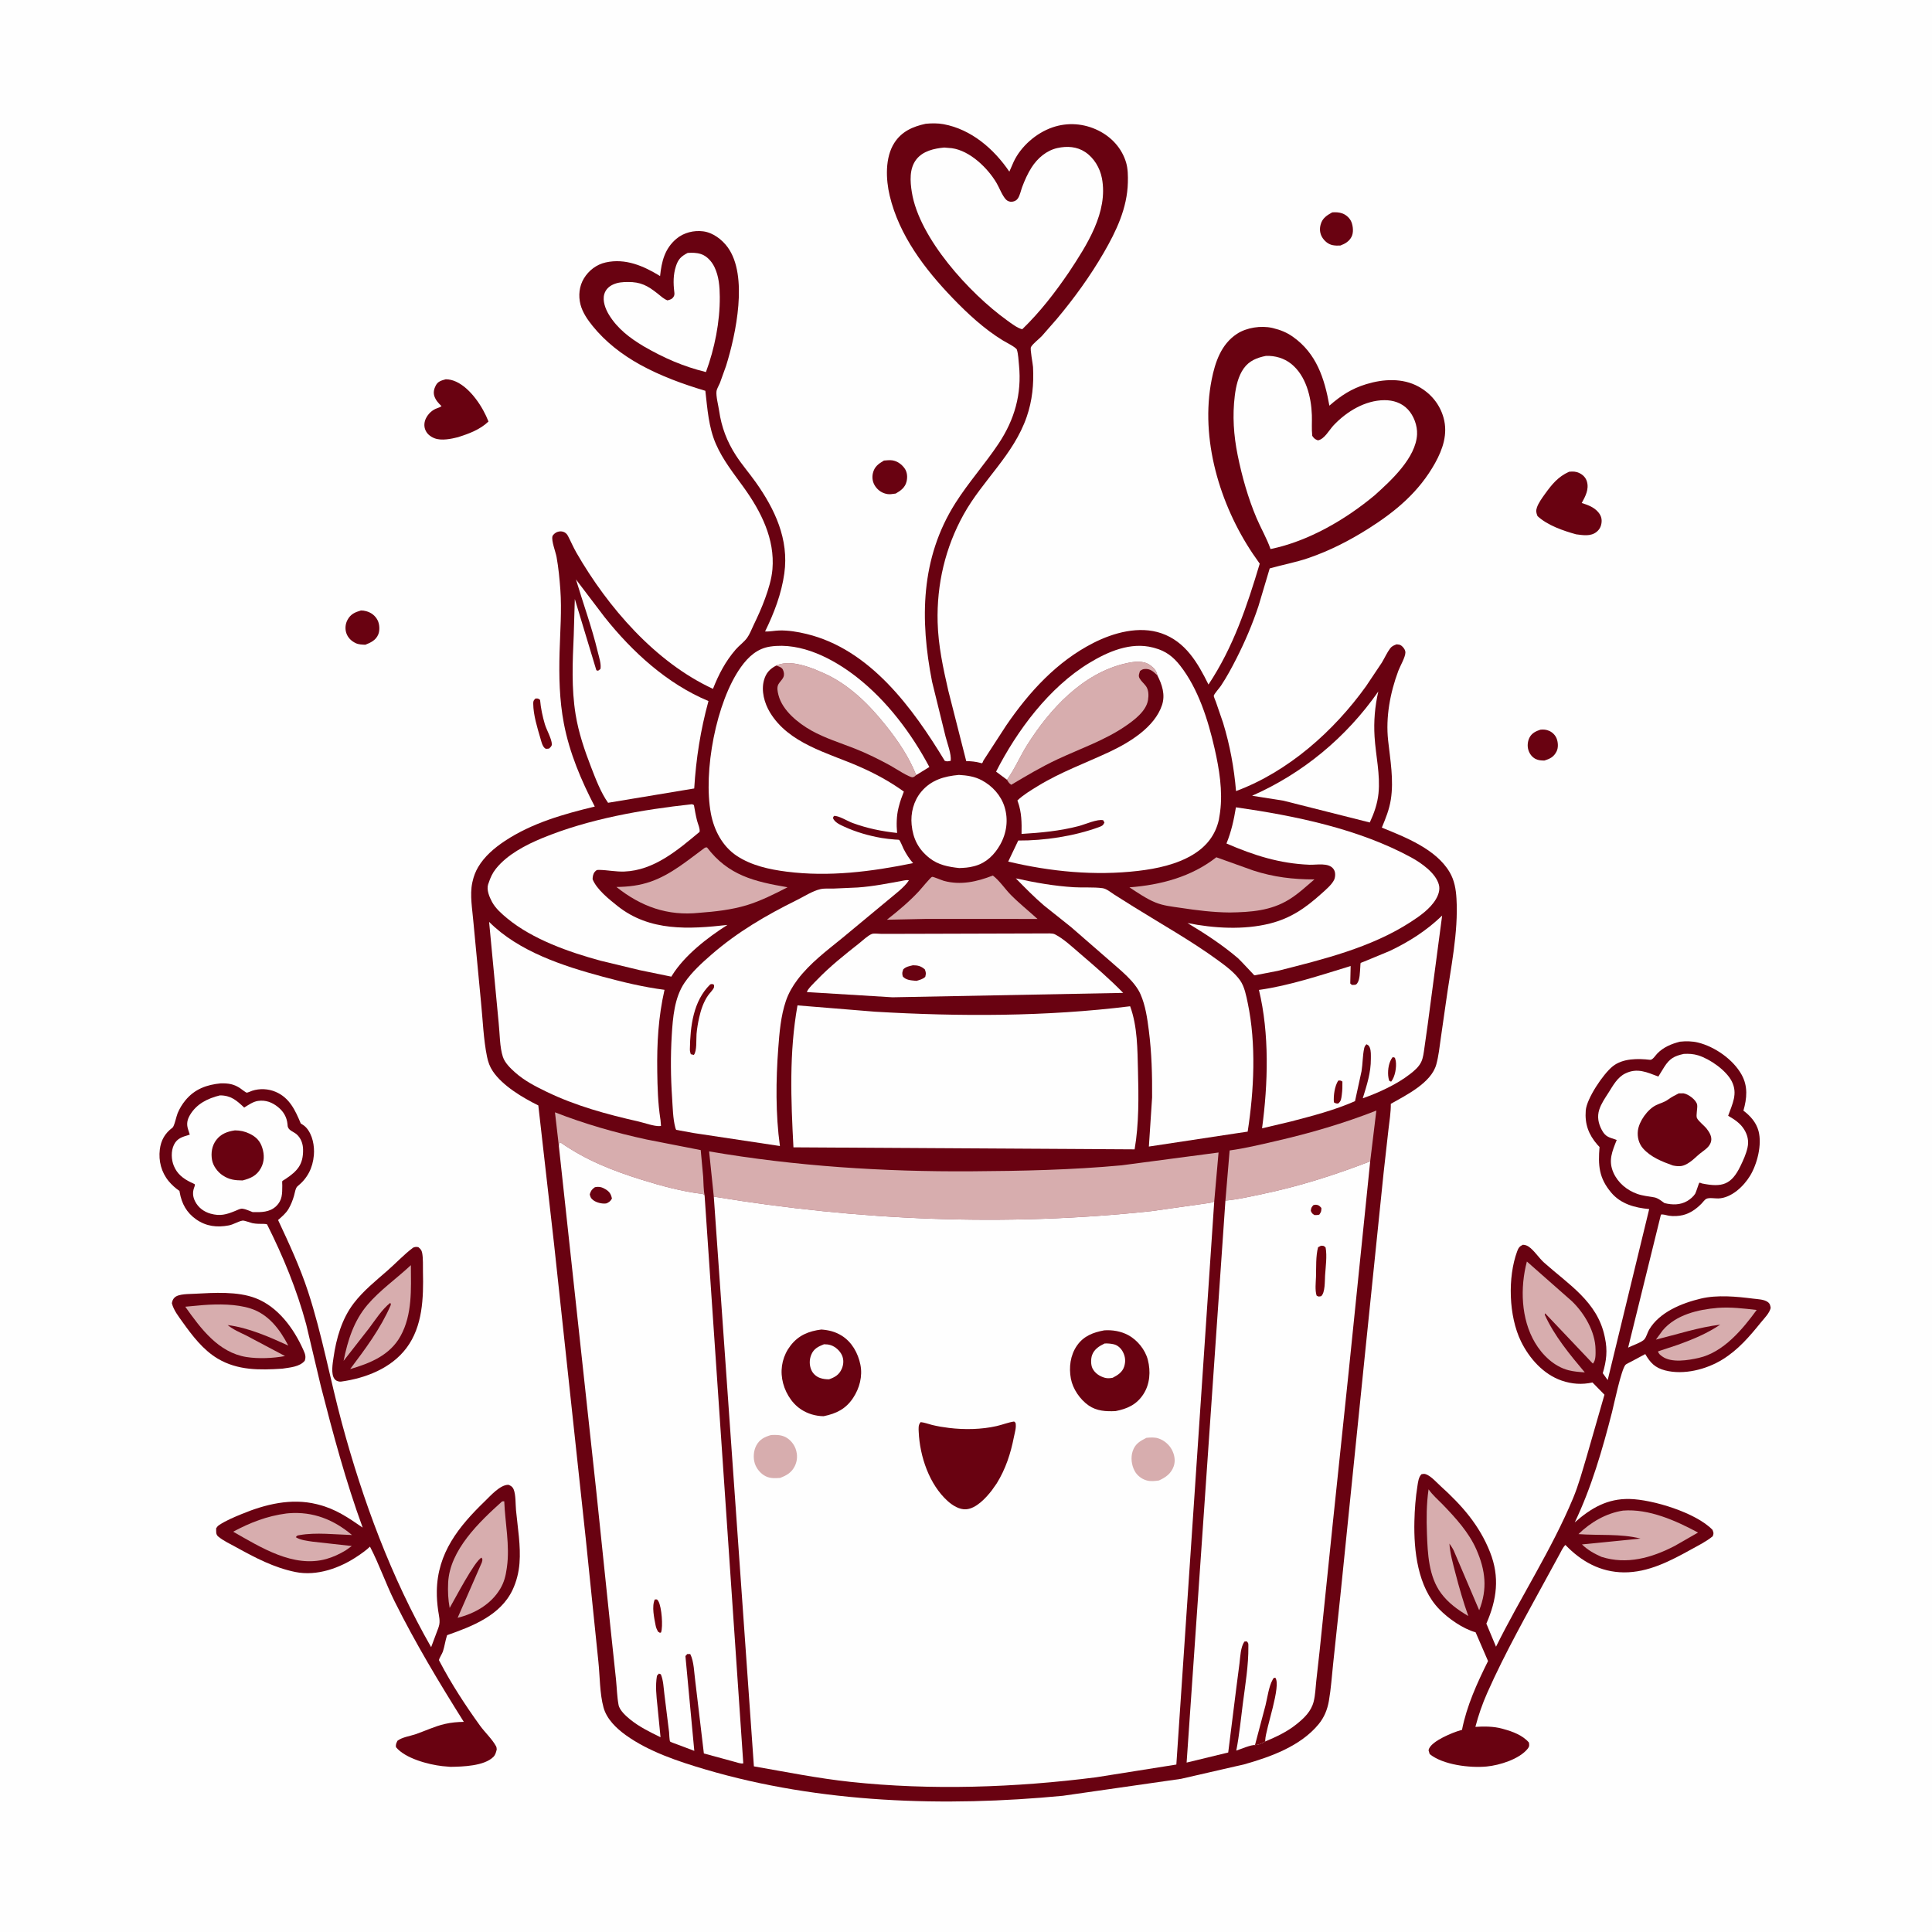 <svg version="1.1" xmlns="http://www.w3.org/2000/svg" style="display: block;" viewBox="0 0 2048 2048" width="1024" height="1024">
<path transform="translate(0,0)" fill="rgb(254,254,254)" d="M -0 -0 L 2048 0 L 2048 2048 L -0 2048 L -0 -0 z"/>
<path transform="translate(0,0)" fill="rgb(113,1,13)" d="M 567.544 740.5 C 570.32 740.337 570.296 740.244 572.5 741.911 C 573.251 750.668 575.085 759.28 577.564 767.7 C 579.263 773.471 584.988 783.518 584.949 788.891 C 584.932 791.198 583.561 791.898 582.064 793.5 C 580.349 793.623 578.8 794.285 577.424 793.017 C 574.77 790.569 573.817 785.931 572.813 782.513 C 569.522 771.307 565.337 757.754 565.257 746.085 C 565.236 742.979 565.55 742.662 567.544 740.5 z"/>
<path transform="translate(0,0)" fill="rgb(105,2,17)" d="M 1632.9 773.5 C 1636.24 773.161 1638.98 773.372 1642.11 774.71 C 1645.7 776.244 1648.76 779.344 1650.15 783 C 1651.66 786.974 1652.01 792.619 1650.06 796.5 C 1647.12 802.385 1643.13 804.364 1637.07 806.203 C 1633.81 806.17 1630.71 806.013 1627.74 804.5 C 1624.03 802.613 1621.34 798.987 1620.15 795.062 C 1618.81 790.689 1619.34 785.515 1621.54 781.49 C 1623.96 777.04 1628.3 774.988 1632.9 773.5 z"/>
<path transform="translate(0,0)" fill="rgb(105,2,17)" d="M 1412.22 225.113 C 1416.13 224.89 1419.42 224.933 1423.13 226.31 C 1427.14 227.796 1430.94 231.318 1432.55 235.312 C 1434.34 239.769 1434.98 246.558 1432.72 250.94 C 1430.16 255.921 1425.88 258.382 1420.84 260.283 C 1418.15 260.444 1415.14 260.397 1412.5 259.843 C 1407.94 258.888 1403.9 255.451 1401.55 251.523 C 1399.05 247.353 1398.66 242.641 1399.94 238 C 1401.79 231.229 1406.48 228.29 1412.22 225.113 z"/>
<path transform="translate(0,0)" fill="rgb(105,2,17)" d="M 382.62 647.126 C 384.551 647.112 386.291 647.389 388.151 647.885 C 393.495 649.313 397.755 652.548 400.306 657.55 C 402.4 661.658 402.754 668.215 400.988 672.5 C 398.459 678.634 393.101 681.161 387.294 683.46 C 383.912 683.305 380.376 683.279 377.249 681.84 C 372.509 679.659 368.705 676.008 367.083 670.999 C 365.59 666.387 366.086 661.304 368.407 657.035 C 371.705 650.968 376.242 649 382.62 647.126 z"/>
<path transform="translate(0,0)" fill="rgb(105,2,17)" d="M 937.03 488.197 C 939.889 487.972 943.092 487.584 945.94 487.998 C 951.121 488.752 955.909 492.244 958.89 496.439 C 961.768 500.489 962.137 505.779 960.979 510.5 C 959.436 516.785 954.847 520.143 949.51 523.181 L 948.238 523.349 C 945.803 523.703 943.437 524.116 940.968 523.769 C 935.504 523.001 930.928 520.027 927.838 515.5 C 925.036 511.396 924.167 506.495 925.293 501.62 C 926.895 494.685 931.21 491.629 937.03 488.197 z"/>
<path transform="translate(0,0)" fill="rgb(105,2,17)" d="M 472.511 402.049 C 476.475 402.119 479.835 402.937 483.457 404.592 C 498.832 411.619 511.904 431.435 517.807 446.829 C 508.911 455.389 497.124 459.742 485.576 463.419 C 478.228 465.291 467.891 467.394 460.649 464.59 C 456.055 462.811 452.292 459.77 450.616 455.016 C 449.314 451.32 449.747 447.122 451.438 443.633 C 453.927 438.501 458.179 434.527 463.569 432.662 C 465.307 432.06 466.536 431.647 468.024 430.5 C 464.82 427.401 461.991 424.413 460.5 420.112 C 459.143 416.197 460.062 412.195 461.942 408.623 C 464.317 404.111 467.937 403.375 472.511 402.049 z"/>
<path transform="translate(0,0)" fill="rgb(105,2,17)" d="M 1663.27 500.081 C 1667.3 499.696 1670.45 499.671 1674.16 501.461 C 1677.99 503.308 1680.92 506.215 1682.16 510.344 C 1684.65 518.642 1680.58 526.125 1676.69 533.228 C 1682.84 535.121 1689.01 537.337 1693.5 542.156 C 1696.51 545.389 1698.11 548.816 1697.77 553.285 C 1697.44 557.502 1695.86 561.027 1692.56 563.723 C 1686.24 568.881 1678.19 567.333 1670.74 566.402 C 1657.1 562.624 1640.33 556.896 1629.81 547.057 C 1628.46 543.489 1627.9 541.698 1629.22 537.902 C 1630.98 532.869 1634.64 527.916 1637.74 523.604 C 1645.08 513.427 1651.6 505.337 1663.27 500.081 z"/>
<path transform="translate(0,0)" fill="rgb(105,2,17)" d="M 206.555 1371.42 C 226.894 1370.37 251.728 1368.7 271 1376.13 C 294.753 1385.3 311.406 1408.24 321.464 1430.78 C 323.321 1434.95 324.691 1438.08 323.008 1442.5 C 317.587 1448.99 307.196 1449.59 299.234 1450.85 C 275.371 1452.42 252.029 1452.84 230.739 1440.17 C 215.312 1430.99 203.833 1415.88 193.546 1401.48 C 189.174 1395.36 184.064 1388.87 182.192 1381.5 C 182.617 1379.07 183.205 1377.3 185.01 1375.5 C 189.281 1371.25 200.851 1371.86 206.555 1371.42 z"/>
<path transform="translate(0,0)" fill="rgb(215,173,174)" d="M 215.57 1383.42 C 231.295 1382.26 250.4 1382.22 265.5 1387.02 C 284.618 1393.09 296.754 1409.26 305.572 1426.35 C 285.46 1417.18 263.42 1407.39 241.322 1404.63 C 247.085 1409.35 254.082 1412.32 260.751 1415.54 L 302.16 1437.48 C 289.551 1439.83 273.852 1440.52 261.205 1438.5 C 231.49 1433.74 212.725 1408.22 196.393 1385.17 L 215.57 1383.42 z"/>
<path transform="translate(0,0)" fill="rgb(105,2,17)" d="M 438.02 1322.5 C 440.426 1321.62 440.952 1321.65 443.5 1322.04 C 445.556 1323.78 446.919 1325.15 447.455 1327.88 C 448.693 1334.2 448.214 1341.78 448.36 1348.23 C 448.983 1375.81 448.142 1405.93 430.87 1428.93 C 414.607 1450.58 387.303 1461.08 361.254 1464.59 L 360.065 1464.55 C 357.869 1464.34 355.895 1463.5 354.57 1461.71 C 350.634 1456.41 352.643 1445.49 353.51 1439.35 C 356.406 1418.87 362.311 1398.04 375.075 1381.4 C 385.117 1368.31 398.175 1357.85 410.528 1347.05 C 419.724 1339.02 428.232 1329.79 438.02 1322.5 z"/>
<path transform="translate(0,0)" fill="rgb(215,173,174)" d="M 435.546 1341.13 C 435.693 1366.42 437.238 1393.46 424.553 1416.32 C 413.296 1436.62 392.433 1445.11 371.173 1451.3 C 387.189 1429.97 403.499 1408.27 414.111 1383.66 L 414.352 1382.01 L 413.5 1381.2 C 404.803 1388.21 397.774 1399.28 391.048 1408.23 L 364.22 1442.57 C 368.547 1420.95 375.08 1400.11 389.614 1383.07 C 402.875 1367.52 420.618 1355.17 435.546 1341.13 z"/>
<path transform="translate(0,0)" fill="rgb(105,2,17)" d="M 234.084 1148.39 C 242.088 1148.27 248.072 1149.1 254.799 1153.74 C 255.782 1154.42 260.658 1158.24 261.529 1158.27 C 262.581 1158.31 266.106 1156.64 267.319 1156.25 C 275.345 1153.66 284.315 1154.07 292.097 1157.36 C 306.919 1163.62 313.022 1176.98 318.824 1190.93 C 320.924 1192.19 322.973 1193.51 324.624 1195.35 C 331.33 1202.82 333.552 1214.72 332.715 1224.5 C 331.548 1238.14 325.948 1248.98 315.35 1257.53 C 313.195 1259.26 312.461 1264.93 311.608 1267.8 C 310.169 1272.65 308.282 1277.44 305.666 1281.79 C 302.941 1286.32 298.688 1289.8 294.774 1293.28 C 306.439 1318.26 317.967 1342.96 326.57 1369.23 C 341.453 1414.68 349.95 1462.44 362.442 1508.64 C 384.678 1590.86 414.635 1671.94 457.021 1746.07 L 464.653 1725.68 L 465.191 1724 C 466.957 1718.64 465.228 1712.65 464.46 1707.17 C 463.499 1700.32 462.945 1693.58 463.046 1686.65 C 463.635 1646.3 486.1 1618.29 513.971 1591.35 C 520.016 1585.51 530.223 1573.8 539 1573.95 C 541.556 1574.99 543.309 1576.01 544.419 1578.63 C 546.883 1584.46 546.386 1594.5 547.004 1601 C 548.768 1619.52 552.173 1638.64 550.678 1657.25 C 549.911 1666.8 547.525 1676.4 543.458 1685.09 C 530.586 1712.59 500.542 1723.95 473.942 1733.36 C 472.026 1738.98 471.378 1744.99 469.502 1750.65 C 468.638 1753.26 465.659 1757.44 465.32 1759.84 C 465.316 1759.86 466.315 1761.77 466.322 1761.79 C 478.423 1784.87 493.549 1808.1 508.804 1829.21 C 513.961 1836.35 521.64 1843.4 525.785 1851 C 526.405 1852.14 526.451 1853.24 526.552 1854.5 C 525.864 1857.3 525.175 1860.18 523.084 1862.3 C 513.361 1872.14 490.364 1872.73 477.535 1872.92 L 469 1872.18 C 454.031 1870.52 429.445 1863.96 419.748 1852.06 C 419.361 1848.98 420.066 1848.07 421.311 1845.3 C 426.313 1841.42 434.634 1840.38 440.687 1838.29 C 451.006 1834.71 461.056 1829.86 471.739 1827.43 C 478.446 1825.9 484.809 1825.37 491.646 1825.24 C 465.397 1783.49 440.443 1741.93 418.408 1697.76 C 408.898 1678.7 402.031 1658.32 392.189 1639.5 C 388.317 1643.25 383.828 1646.35 379.379 1649.37 C 360.549 1662.18 336.041 1671.06 313.05 1666.37 C 290.284 1661.73 270.444 1651.22 250.256 1640.09 C 244.07 1636.68 236.633 1633.25 231.249 1628.72 C 228.557 1626.46 229.235 1623.17 229.15 1620 C 230.121 1618.48 230.933 1617.52 232.461 1616.51 C 239.655 1611.77 248.402 1608.15 256.351 1604.88 C 281.355 1594.56 308.647 1587.84 335.668 1594.47 L 337.5 1594.94 C 355.774 1599.55 369.155 1608.78 384.445 1619.31 C 366.555 1570.4 353.061 1519.94 340.141 1469.54 L 324.579 1403.86 C 314.533 1366.72 300.255 1332.16 283.067 1297.82 C 281.958 1297.55 280.947 1297.38 279.802 1297.37 C 275.778 1297.34 271.717 1297.43 267.754 1296.63 C 265.554 1296.19 258.862 1293.57 257.073 1293.89 C 252.326 1294.75 247.606 1298.03 242.511 1298.99 C 230.016 1301.36 218.552 1300.02 207.941 1292.59 C 197.78 1285.46 192.62 1275.97 190.48 1263.87 L 190.237 1262.44 C 186.057 1259.57 182.069 1256.02 178.824 1252.1 C 171.051 1242.71 167.929 1230.58 169.403 1218.6 C 170.622 1208.71 174.88 1201.27 182.838 1195.38 C 184.816 1193.92 186.963 1183.14 188.342 1179.91 C 190.467 1174.94 193.109 1170.54 196.541 1166.38 C 206.415 1154.4 219.126 1149.83 234.084 1148.39 z"/>
<path transform="translate(0,0)" fill="rgb(215,173,174)" d="M 303.418 1604.37 L 306.178 1604.1 C 331.889 1602.12 353.688 1610.82 373.153 1627.19 C 355.604 1626.69 334.894 1624.17 317.649 1627.27 C 315.44 1627.66 314.837 1627.55 313.595 1629.5 C 318.398 1632.61 325.895 1633.4 331.539 1634.24 L 372.919 1638.85 L 366.42 1643.48 C 359.933 1647.37 353.079 1650.6 345.776 1652.63 C 310.922 1662.28 276.294 1640.19 247.179 1623.66 C 265.251 1613.97 283.043 1607.05 303.418 1604.37 z"/>
<path transform="translate(0,0)" fill="rgb(215,173,174)" d="M 532.316 1591.5 L 534.523 1591.41 C 535.413 1614.2 540.592 1638.48 537.373 1661.15 L 537.097 1663 C 536.067 1670.62 534.258 1677.49 530.279 1684.17 C 520.434 1700.69 503.292 1710.38 485.116 1714.95 L 510.75 1656.28 C 511.343 1653.64 511.895 1653.64 510.5 1651.15 C 503.35 1654.14 481.987 1695.45 476.658 1704.49 C 475.015 1695.59 474.614 1686.8 475.053 1677.76 C 476.741 1643.01 508.121 1613.29 532.316 1591.5 z"/>
<path transform="translate(0,0)" fill="rgb(254,254,254)" d="M 233.151 1161.15 C 244.867 1161.17 250.772 1166.48 258.858 1174.06 C 263.296 1171.34 268.271 1167.76 273.5 1167.02 C 281.561 1165.86 288.484 1168.47 294.722 1173.53 C 300.55 1178.26 304.057 1184.23 304.764 1191.7 L 304.891 1193.21 C 305.373 1198.46 311.063 1199.34 314.648 1202.61 C 319.115 1206.68 321.151 1212.48 321.265 1218.38 C 321.574 1234.39 315.393 1241.26 302.62 1249.8 C 302.254 1250.05 299.407 1251.72 299.254 1252.03 C 298.983 1252.58 299.235 1256.02 299.228 1256.72 C 299.141 1265.3 299.434 1272.17 292.736 1278.59 C 285.861 1285.18 276.706 1285.1 267.839 1284.88 C 264.639 1283.71 260.458 1281.67 257.129 1281.27 C 254.709 1280.98 251.661 1282.69 249.42 1283.61 C 240.046 1287.46 233.407 1289.38 223.23 1286.54 C 216.096 1284.55 210.153 1280.1 206.786 1273.44 C 204.367 1268.66 203.958 1264.01 205.763 1258.94 L 206.19 1257.81 C 206.414 1257.16 206.879 1255.93 206.36 1255.29 C 206.121 1254.99 202.842 1253.6 202.23 1253.3 C 194.146 1249.34 187.864 1244.54 184.287 1235.91 C 181.502 1229.18 181.178 1220.24 184.343 1213.61 C 187.88 1206.19 193.989 1205.02 201.17 1202.76 L 199.243 1196.72 C 197.622 1191.36 198.462 1186.98 201.275 1182.15 C 208.252 1170.16 220.21 1164.29 233.151 1161.15 z"/>
<path transform="translate(0,0)" fill="rgb(105,2,17)" d="M 249.051 1198.24 C 254.658 1198.29 259.505 1199.3 264.553 1201.75 C 271.443 1205.09 275.729 1209.38 278.049 1216.8 C 280.325 1224.08 280.301 1231.46 276.546 1238.27 C 272.055 1246.42 265.664 1249.07 257.175 1251.32 C 249.009 1251.24 243.048 1250.59 236 1245.9 C 230.657 1242.35 225.914 1235.99 224.771 1229.63 C 223.439 1222.21 224.627 1214.47 229.274 1208.39 C 234.273 1201.84 241.173 1199.38 249.051 1198.24 z"/>
<path transform="translate(0,0)" fill="rgb(105,2,17)" d="M 1780.87 1104.22 C 1787.18 1103.56 1793.84 1103.63 1800 1105.15 C 1817.89 1109.57 1837.26 1123.1 1846.22 1139.29 C 1853.03 1151.58 1851.83 1164.3 1848.1 1177.35 C 1855.47 1182.85 1861.7 1189.87 1864.12 1198.98 C 1867.96 1213.46 1862.7 1233.88 1855.19 1246.31 C 1848.35 1257.61 1835.33 1269.92 1821.5 1270.4 C 1817.98 1270.52 1811.56 1269.23 1808.55 1270.92 C 1806.96 1271.82 1805.03 1274.52 1803.71 1275.87 C 1798.25 1281.43 1791.88 1286.04 1784.19 1288 C 1779.65 1289.16 1773.88 1289.43 1769.24 1288.73 C 1766.61 1288.34 1763.19 1286.94 1760.66 1287.51 L 1725.89 1428.53 C 1730 1426.39 1740.63 1422.86 1743.19 1419.64 C 1745.33 1416.97 1746.36 1412.54 1748.14 1409.5 C 1759.07 1390.86 1782.91 1381.35 1802.92 1376.57 C 1820.42 1372.38 1840.93 1374.38 1858.66 1376.63 C 1863.36 1377.23 1870 1377.34 1873.91 1380.21 C 1876.26 1381.94 1876.59 1383.81 1877 1386.5 C 1875.61 1392.15 1870.36 1397.26 1866.7 1401.76 C 1854.46 1416.87 1842.75 1430.65 1826.05 1441.03 C 1808.96 1451.66 1784.86 1457.84 1765 1452.66 C 1754.36 1449.89 1749.32 1444.54 1744.04 1435.37 L 1728.64 1443.62 C 1727.4 1444.34 1723.93 1445.77 1723.04 1446.8 C 1718.49 1452.03 1710.84 1488.99 1708.77 1497.07 C 1698.67 1536.47 1686.94 1577.04 1669.31 1613.8 C 1686.53 1598.62 1703.9 1588.47 1727.36 1588.98 C 1752.06 1589.52 1797.98 1603.62 1815.33 1621.71 C 1816.55 1625.12 1816.81 1625.15 1815.56 1628.5 C 1808.77 1634.09 1800.49 1638.16 1792.8 1642.42 C 1770.75 1654.62 1747.17 1667.05 1721.2 1666.78 C 1696.46 1666.53 1676.17 1655.15 1659.4 1637.71 C 1656.64 1640.34 1654.85 1644.6 1652.98 1647.96 L 1640.95 1670 C 1618.73 1710.89 1595.44 1751.88 1576.57 1794.45 C 1571.36 1806.19 1567.21 1818.14 1563.97 1830.56 C 1573.09 1829.94 1583.41 1829.99 1592.25 1832.42 L 1594 1832.92 C 1603.53 1835.53 1614.13 1839.47 1620.73 1847.17 C 1621.1 1849.97 1621.39 1851.18 1619.58 1853.5 C 1610.73 1864.84 1589.42 1871.29 1575.93 1872.57 C 1558.18 1874.26 1529.6 1870.88 1515.5 1859.37 L 1514.36 1855.5 C 1514.51 1854.61 1514.51 1854.36 1514.94 1853.44 C 1518.82 1845.13 1539.74 1836.51 1548.23 1834.17 L 1549.77 1833.76 C 1554.87 1807.95 1565.75 1784.21 1577.39 1760.78 L 1564.2 1730.3 C 1550.72 1726.55 1535.32 1715.8 1525.59 1705.74 C 1502.79 1682.13 1498.57 1643.8 1499.32 1612.47 C 1499.61 1599.98 1500.56 1587.48 1502.55 1575.13 C 1503.22 1570.98 1503.72 1565.72 1506.88 1562.7 C 1508.82 1562.44 1509.68 1562.08 1511.59 1562.78 C 1516.95 1564.72 1522.95 1571.56 1527.19 1575.41 C 1549.72 1595.81 1568.15 1616.63 1579.5 1645.33 C 1589.94 1671.72 1586.76 1695.65 1575.6 1721.1 L 1585.84 1745.58 C 1612.01 1692.72 1644.8 1642.72 1667.52 1588.2 C 1673.39 1574.1 1677.45 1559.01 1681.83 1544.39 L 1700.79 1478.44 L 1688.11 1465.49 C 1676.88 1467.94 1666.34 1467.22 1655.44 1463.49 C 1636.08 1456.85 1621.06 1439.88 1612.29 1421.88 C 1599.26 1395.18 1598.03 1353.99 1608.32 1326.28 C 1609.61 1322.8 1610.84 1321.09 1614.29 1319.5 C 1616.44 1319.57 1618.42 1320.15 1620.23 1321.34 C 1625.99 1325.11 1631.32 1333.53 1636.73 1338.37 C 1662.69 1361.55 1693.03 1379.77 1700.88 1416.15 L 1701.27 1418 C 1704.2 1431.55 1702.93 1442.49 1699 1455.63 L 1704.22 1462.93 L 1748.22 1281.66 C 1733.1 1280.32 1718.15 1276.32 1707.96 1264.22 C 1694.79 1248.57 1694.01 1235.31 1695.57 1215.88 L 1693.34 1213.5 C 1683.93 1202.67 1679.83 1191.52 1680.96 1177.14 C 1681.96 1164.51 1699.39 1138.49 1709.52 1130.36 C 1720.17 1121.81 1736.21 1121.96 1749.14 1123.44 C 1751.82 1123.74 1754.69 1118.98 1756.63 1116.94 C 1763.17 1110.07 1771.85 1106.5 1780.87 1104.22 z"/>
<path transform="translate(0,0)" fill="rgb(215,173,174)" d="M 1820.69 1386.42 C 1834.23 1385.34 1848.67 1387.05 1862.15 1388.62 C 1847.14 1409.22 1826.94 1433.49 1800.82 1439.42 C 1789.74 1441.94 1771.82 1445.05 1762 1437.86 C 1760.01 1436.4 1757.99 1434.96 1757.63 1432.5 L 1778.75 1425.5 C 1794.75 1419.7 1809.31 1413.67 1823.5 1404.2 C 1800.95 1406.91 1777.44 1414.55 1755.34 1420.06 L 1762.51 1410.26 C 1776.6 1393.61 1799.94 1388.18 1820.69 1386.42 z"/>
<path transform="translate(0,0)" fill="rgb(215,173,174)" d="M 1720.5 1601.29 C 1747.74 1599.09 1776.64 1611.99 1799.99 1624.58 L 1775.12 1638.82 C 1750.8 1651.43 1724.38 1658.85 1697.56 1650.32 C 1689.68 1646.75 1683.28 1643.24 1676.94 1637.16 L 1738.99 1630.96 C 1718.13 1625.59 1694.64 1627.85 1673.21 1626.22 C 1686.14 1613.63 1702.57 1604.04 1720.5 1601.29 z"/>
<path transform="translate(0,0)" fill="rgb(215,173,174)" d="M 1514.35 1578.72 C 1518.47 1584.73 1524.43 1589.78 1529.5 1595.03 C 1543.05 1609.08 1557.09 1624.43 1565 1642.49 C 1574.68 1664.57 1576.97 1684.32 1568 1706.93 L 1540.89 1643.38 C 1539.65 1640.87 1537.99 1638.59 1536.45 1636.27 C 1537.09 1646.59 1540.13 1657.22 1542.71 1667.22 C 1546.68 1682.58 1551.1 1698.11 1556.46 1713.05 C 1545.6 1706.72 1535.11 1699.12 1527.59 1688.91 C 1514.44 1671.08 1513.39 1646.98 1512.62 1625.74 C 1512.05 1610.12 1512.06 1594.21 1514.35 1578.72 z"/>
<path transform="translate(0,0)" fill="rgb(215,173,174)" d="M 1618.56 1337.26 L 1666.22 1379.28 C 1679.48 1392.01 1691.13 1411.66 1691.34 1430.59 C 1691.39 1435.13 1691.76 1442.16 1688.5 1445.48 L 1637.9 1392.15 L 1637.5 1393.66 C 1647.52 1415.94 1664.31 1436.21 1679.95 1454.78 C 1674.16 1454.37 1668.45 1453.99 1662.8 1452.54 C 1647.54 1448.64 1634.93 1436.47 1627.05 1423.1 C 1612.27 1398.01 1611.27 1364.91 1618.56 1337.26 z"/>
<path transform="translate(0,0)" fill="rgb(254,254,254)" d="M 1784.9 1117.19 C 1790.17 1116.89 1795.17 1117.17 1800.25 1118.75 C 1812.53 1122.59 1829.77 1134.49 1835.74 1146.26 C 1842.38 1159.32 1836.33 1170.26 1831.91 1182.76 C 1838.58 1186.67 1844.68 1190.53 1848.87 1197.27 C 1852.58 1203.24 1853.98 1209.67 1852.43 1216.58 C 1850.9 1223.43 1848.01 1229.7 1844.98 1236 C 1835.29 1256.15 1825.24 1258.78 1804.32 1254.55 C 1803.28 1254.34 1802.13 1253.38 1801.22 1253.92 C 1800.93 1254.09 1797.84 1264.02 1796.93 1265.47 C 1795.05 1268.43 1791.64 1271.3 1788.65 1273.07 C 1781.13 1277.53 1772.57 1277.35 1764.38 1275.32 C 1761.1 1273 1757.48 1269.93 1753.45 1269.22 C 1747.52 1268.18 1741.33 1267.62 1735.62 1265.61 C 1724.66 1261.73 1715.13 1253.9 1710.32 1243.11 C 1704.61 1230.27 1708.99 1220.59 1713.79 1208.39 C 1705.91 1205.57 1702.03 1205.54 1697.88 1197.63 C 1694.26 1190.73 1692.88 1183.71 1695.3 1176.21 C 1697.35 1169.88 1701.36 1164.1 1704.92 1158.53 C 1709.83 1150.86 1714.29 1142.14 1722.81 1137.95 C 1735.61 1131.65 1745.88 1136.68 1757.91 1141.19 L 1764.18 1131.02 C 1769.92 1122.07 1774.7 1119.41 1784.9 1117.19 z"/>
<path transform="translate(0,0)" fill="rgb(105,2,17)" d="M 1779.56 1159.01 L 1784.5 1158.97 C 1789.58 1159.66 1798.22 1165.98 1799.07 1171.17 C 1799.63 1174.56 1797.6 1182.67 1798.85 1185.24 C 1800.47 1188.56 1806.59 1193.19 1809.18 1196.52 C 1811.96 1200.1 1814.84 1204.73 1813.89 1209.5 C 1812.61 1215.98 1806.64 1219.08 1802 1222.87 C 1798.37 1225.84 1795.06 1229.33 1791.19 1231.97 C 1784.61 1236.47 1780.84 1236.96 1773.35 1235.47 C 1761.93 1231.38 1749.93 1226.68 1741.69 1217.38 C 1737.18 1212.29 1735.41 1205.21 1736.24 1198.5 C 1737.47 1188.58 1746.51 1175.88 1755.57 1171.5 C 1759.95 1169.38 1764.16 1168.54 1768.21 1165.58 C 1771.83 1162.94 1775.57 1161.02 1779.56 1159.01 z"/>
<path transform="translate(0,0)" fill="rgb(105,2,17)" d="M 981.288 131.211 C 987.376 130.591 994.145 130.529 1000.16 131.638 C 1029.57 137.055 1053.6 157.845 1069.95 181.95 L 1074.51 171.543 C 1082.17 155.124 1098.38 141.047 1115.49 135.096 C 1131.76 129.434 1149.1 130.781 1164.42 138.411 C 1178.48 145.412 1189.31 157.276 1193.78 172.526 C 1195.69 179.057 1195.74 186.705 1195.58 193.452 C 1194.95 220.524 1183.35 244.883 1170.02 267.912 C 1155.7 292.641 1138.61 316.227 1120.24 338.132 L 1104.29 356.359 C 1101.25 359.52 1094.93 364.27 1092.88 367.881 C 1091.68 369.998 1094.86 385.451 1095.05 389.037 C 1096.03 407.09 1094.27 424.77 1088.34 441.914 C 1074.36 482.324 1041.71 508.968 1021.5 545.346 C 1001.98 580.479 992.889 619.445 993.928 659.526 C 994.57 684.283 999.75 708.141 1005.25 732.186 L 1024.25 806.822 C 1029.51 806.875 1034.07 807.34 1039.18 808.662 C 1039.68 808.791 1040.17 809.141 1040.68 809.056 C 1041.81 808.868 1041.9 807.109 1042.52 806.136 L 1066.6 769.053 C 1090.88 733.573 1120.27 701.232 1159.08 681.503 C 1180.49 670.616 1207.6 663.154 1231.15 671.309 C 1256.83 680.207 1269.68 702.741 1281.05 725.639 C 1307.41 685.923 1321.81 642.71 1335.37 597.519 L 1327.84 586.708 C 1292.93 534.592 1272.04 465.062 1284.4 402.514 C 1288.1 383.807 1294.49 364.863 1311.27 353.871 C 1321.44 347.213 1336.77 344.905 1348.66 347.617 L 1350 347.954 C 1357.6 349.807 1364.08 352.464 1370.46 356.952 C 1395.56 374.608 1404.06 401.292 1409.2 430.024 C 1421.32 419.415 1432.67 411.979 1448.25 407.233 C 1466.3 401.732 1486.76 400.483 1503.74 409.849 C 1516.74 417.013 1526.31 428.552 1530.27 442.993 C 1534.94 459.994 1529.43 476.171 1521.21 490.936 C 1504.19 521.463 1479.53 542.071 1450.37 560.495 C 1430.38 573.131 1409.74 583.687 1387.36 591.417 C 1373.63 596.157 1359.81 598.595 1345.95 602.544 L 1334.03 642.48 C 1327.63 661.724 1319.83 680.013 1310.65 698.088 C 1305.66 707.908 1300.3 717.826 1294.2 727.005 C 1292.97 728.864 1286.91 735.77 1286.68 737.458 C 1286.52 738.601 1288.41 742.609 1288.89 744 L 1296.5 766.158 C 1303.72 789.716 1308.21 814.065 1310.24 838.586 C 1365.59 817.99 1413.87 775.077 1448.02 727.5 L 1464.87 702.312 C 1467.8 697.418 1470.27 691.775 1473.69 687.233 C 1475.44 684.914 1477.85 683.969 1480.5 683.005 C 1482.85 683.317 1483.8 683.112 1485.74 684.616 C 1487.74 686.171 1489.78 688.998 1489.78 691.665 C 1489.78 696.671 1484.12 706.148 1482.27 711.136 C 1473.6 734.429 1468.75 760.173 1471.48 785.025 C 1473.75 805.63 1477.6 826.96 1474.32 847.661 C 1472.67 858.119 1468.86 867.581 1464.79 877.298 C 1489.85 887.511 1522.13 900.035 1536.6 924.424 C 1541.73 933.081 1543.33 942.532 1543.92 952.447 C 1546.07 988.551 1537.68 1026.61 1532.78 1062.34 L 1527.28 1100.67 C 1525.98 1109.88 1525.01 1119.33 1522.55 1128.33 C 1517.22 1147.87 1490.75 1160.79 1474.31 1170.13 C 1474.44 1179.04 1472.85 1188.48 1471.82 1197.36 L 1466.73 1242.79 L 1447.13 1433.5 L 1420.9 1690.99 L 1413.2 1763.52 C 1411.79 1776.62 1410.95 1790.07 1408.68 1803.03 C 1407.06 1812.32 1403.69 1820.6 1397.66 1827.88 C 1378.5 1851.04 1346.97 1862.35 1319 1870.26 L 1252 1885.63 L 1126.73 1903.6 C 1001.48 1915.6 869.333 1911.53 747.987 1875.76 C 719.275 1867.29 687.689 1856.86 663.207 1839.2 C 653.191 1831.97 643.107 1822.22 639.753 1810 C 635.657 1795.07 635.935 1776.49 634.255 1760.91 L 620.89 1630.71 L 587.322 1318.72 L 570.638 1171.79 C 554.256 1163.77 532.707 1150.93 522.422 1135.58 C 519.199 1130.78 517.446 1125.9 516.282 1120.24 C 512.466 1101.68 511.827 1081.38 509.895 1062.46 L 501.827 977.379 C 500.759 964.237 497.865 948.788 500.614 935.799 L 500.911 934.5 C 502.103 929.069 503.997 924.023 506.812 919.222 C 513.517 907.789 524.202 898.733 535.112 891.5 C 563.851 872.446 597.321 862.979 630.482 854.992 C 615.969 827.011 603.709 798.131 597.744 767.023 C 592.95 742.02 592.475 716.8 593.168 691.423 C 593.774 669.211 595.597 647.016 593.973 624.816 C 593.133 613.345 592.025 601.827 589.987 590.5 C 589.004 585.036 584.408 573.497 585.586 568.625 C 586.032 566.781 588.761 564.675 590.517 563.998 C 594.972 562.282 599.696 563.615 601.973 567.939 C 605.126 573.927 607.701 580.103 611.096 586 C 644.246 643.582 694.575 701.913 755.778 730.199 C 761.822 714.884 768.959 701.138 779.816 688.567 C 783.548 684.246 788.541 680.812 791.911 676.233 C 794.686 672.463 796.661 667.163 798.698 662.934 C 803.201 653.586 807.455 644.261 810.997 634.5 C 814.54 624.734 817.932 613.911 818.817 603.5 C 821.553 571.312 806.695 542.179 788.488 516.838 C 777.713 501.839 766.363 487.796 758.903 470.702 C 751.109 452.842 749.913 433.409 747.702 414.276 C 723.859 407.148 699.984 398.471 678.189 386.381 C 659.212 375.854 641.814 362.4 628.128 345.465 C 622.763 338.827 617.465 331.096 615.318 322.741 C 612.951 313.534 613.985 303.358 618.941 295.173 C 624.069 286.702 632.304 280.358 642.053 278.192 C 663.028 273.532 682.273 281.911 699.712 292.632 C 701.322 277.282 704.568 263.602 717 253.12 C 724.761 246.576 735.511 243.935 745.5 245.243 C 755.789 246.591 765.365 253.887 771.356 262.086 C 793.447 292.313 780.009 354.711 769.675 387.812 L 763.132 406 C 762.223 408.286 759.87 412.187 759.544 414.492 C 758.794 419.802 761.5 429.87 762.306 435.457 C 764.807 452.798 770.583 468.032 780.125 482.775 C 786.487 492.604 794.255 501.52 801.033 511.065 C 821.385 539.722 836.451 571.68 831.416 607.771 C 828.383 629.516 820.604 649.74 811.006 669.401 C 815.905 669.67 821.052 668.469 826 668.336 C 835.666 668.075 845.63 669.75 855 672.02 C 922.336 688.337 967.457 750.444 1001.49 806.5 C 1004.02 807.458 1005.18 806.964 1007.8 806.5 C 1008.58 799.234 1004.28 788.386 1002.4 781.043 L 988.031 722.625 C 975.139 656.981 975.671 591.815 1012.77 533.279 C 1026.71 511.276 1044.11 491.928 1058.52 470.298 C 1075.49 444.826 1083.23 417.586 1080.17 387 C 1079.67 381.962 1079.43 375.483 1077.96 370.711 C 1077.19 368.218 1065.91 362.606 1063 360.825 C 1043.22 348.729 1025.73 332.476 1009.72 315.843 C 980.274 285.236 953.115 249.491 943.11 207.432 C 938.995 190.133 938.03 167.082 948.015 151.5 C 955.842 139.287 967.622 134.15 981.288 131.211 z"/>
<path transform="translate(0,0)" fill="rgb(215,173,174)" d="M 1052.43 928.106 C 1059.33 933.19 1065.35 942.364 1071.47 948.563 C 1080.37 957.585 1090.41 965.584 1099.79 974.117 L 981.949 974.073 L 940.175 974.951 C 952.113 965.593 963.803 955.793 974.154 944.682 C 975.952 942.753 986.588 929.773 987.989 929.484 C 989.349 929.203 998.34 933.155 1000.54 933.749 C 1018.43 938.578 1035.69 934.663 1052.43 928.106 z"/>
<path transform="translate(0,0)" fill="rgb(215,173,174)" d="M 747.327 898.5 L 749.423 898.243 C 772.012 928.021 799.719 934.505 834.845 940.53 C 821.772 947.362 805.813 955.259 791.696 959.52 C 775.419 964.432 758.135 966.37 741.247 967.61 C 707.544 971.18 679.512 960.96 653.421 940.234 C 665.984 940.073 677.935 938.711 689.852 934.534 C 711.55 926.929 729.052 911.914 747.327 898.5 z"/>
<path transform="translate(0,0)" fill="rgb(215,173,174)" d="M 1289.36 908.745 L 1328.55 922.777 C 1350.24 929.806 1370.67 932.213 1393.33 932.204 C 1384.56 939.69 1376.25 947.521 1366.37 953.595 C 1347 965.513 1325.8 966.939 1303.69 967.27 C 1285.89 967.154 1268.75 964.965 1251.19 962.319 C 1242.07 960.944 1233.4 960.173 1224.78 956.649 C 1215.11 952.694 1205.98 946.302 1197.25 940.623 C 1230.5 938.087 1262.92 929.504 1289.36 908.745 z"/>
<path transform="translate(0,0)" fill="rgb(215,173,174)" d="M 592.431 1215.01 L 588.292 1179.1 C 619.923 1191.46 652.108 1200.67 685.296 1207.89 L 742.787 1219.14 L 745.42 1247.61 C 745.836 1253.92 745.659 1260.89 746.892 1267.07 L 745.077 1265.71 C 723.365 1263.11 701.377 1257.2 680.54 1250.7 C 648.996 1240.85 621.33 1229.96 594 1210.98 C 592.198 1212.46 592.675 1212.8 592.431 1215.01 z"/>
<path transform="translate(0,0)" fill="rgb(215,173,174)" d="M 822.86 705.505 C 835.519 699.845 851.282 704.821 863.621 709.5 L 872.903 713.478 C 899.592 725.301 920.625 746.037 938.603 768.517 C 951.779 784.992 963.37 801.969 971.213 821.631 C 969.976 822.746 969.24 823.507 967.565 823.9 C 964.486 824.621 947.841 813.754 944.145 811.725 C 931.937 805.025 919.287 798.722 906.332 793.607 C 890.912 787.519 874.422 782.472 859.937 774.327 C 845.998 766.49 829.385 753.099 825.243 736.926 C 824.286 733.189 823.19 728.635 825.272 725.112 C 826.72 722.663 829.473 720.206 830.5 717.63 C 831.531 715.045 831.03 712.488 829.965 710 C 828.814 707.311 825.383 706.475 822.86 705.505 z"/>
<path transform="translate(0,0)" fill="rgb(254,254,254)" d="M 1461.06 733.024 C 1457.42 749.012 1456.09 764.619 1457.1 781 C 1458.32 800.894 1463.29 820.955 1461.27 840.963 C 1460.16 851.962 1456.65 861.907 1452.03 871.87 L 1360.45 848.751 L 1327.29 843.512 C 1381.25 819.719 1427.26 781.474 1461.06 733.024 z"/>
<path transform="translate(0,0)" fill="rgb(254,254,254)" d="M 1016.48 821.44 C 1025 821.926 1033.08 823.041 1040.72 827.119 C 1051.98 833.124 1061.15 843.219 1064.91 855.5 C 1069.04 868.988 1067.09 883.14 1060.23 895.357 C 1054.31 905.906 1045.66 914.509 1033.79 917.863 L 1032.05 918.328 C 1026.92 919.731 1022.07 919.965 1016.8 920.174 C 1005.37 918.928 994.619 916.912 985.366 909.631 C 973.571 900.35 967.851 889.186 966.371 874.265 C 965.148 861.932 968.489 848.964 976.482 839.375 C 986.976 826.787 1000.93 822.826 1016.48 821.44 z"/>
<path transform="translate(0,0)" fill="rgb(215,173,174)" d="M 1067.43 826.556 C 1075.57 815.496 1081.24 801.814 1088.64 790.045 C 1112.58 751.92 1147.7 713.467 1193.53 703.18 C 1201.9 701.3 1211.71 699.787 1219.19 705.096 C 1223.18 707.931 1226 711.094 1226.84 715.871 C 1222.67 712.067 1219.63 708.796 1213.62 709.163 C 1211.19 709.312 1210.55 709.892 1208.5 711.238 C 1207.64 713.982 1206.45 716.212 1207.97 719 C 1209.58 721.949 1212.7 724.525 1214.72 727.277 C 1217.67 731.3 1217.74 737.208 1216.96 742 C 1215.04 753.938 1202.2 763.416 1192.89 769.797 C 1171.27 784.612 1144.87 793.744 1121.13 804.822 C 1104.02 812.81 1088.2 822.255 1072 831.892 C 1069.63 830.375 1068.84 828.913 1067.43 826.556 z"/>
<path transform="translate(0,0)" fill="rgb(215,173,174)" d="M 1299 1272.69 L 1303.47 1219.52 C 1319.68 1217.34 1336.14 1213.31 1352.08 1209.66 C 1388.46 1201.33 1424.22 1190.89 1458.99 1177.26 L 1452.47 1231.06 C 1415.5 1245.35 1377.88 1257.36 1339.06 1265.52 C 1325.85 1268.3 1312.46 1271.45 1299 1272.69 z"/>
<path transform="translate(0,0)" fill="rgb(254,254,254)" d="M 728.968 268.103 C 733.8 267.804 738.327 267.81 742.994 269.3 C 749.324 271.322 754.498 277.176 757.313 283.008 C 762.098 292.919 762.919 303.847 763 314.671 C 763.2 341.27 757.531 369.458 748.332 394.399 C 724.178 388.442 704.029 379.618 682.445 367.165 C 667.746 358.433 654.513 348.419 645.478 333.591 C 641.805 327.564 638.451 318.836 640.593 311.705 C 642.038 306.895 645.493 303.567 649.999 301.552 C 655.097 299.273 659.973 298.981 665.469 298.929 C 679.23 298.801 686.541 302.837 697.162 311.253 C 700.515 313.909 703.473 316.825 707.5 318.401 C 710.388 317.683 712.383 317.192 714.078 314.5 C 715.199 312.72 714.976 311.112 714.743 309.156 C 713.671 300.162 713.63 291.304 716.39 282.575 C 718.821 274.888 721.808 271.827 728.968 268.103 z"/>
<path transform="translate(0,0)" fill="rgb(254,254,254)" d="M 1103.6 989.485 L 1106.77 989.497 C 1109.85 989.547 1115.48 989.02 1118.19 990.386 C 1127.45 995.045 1136.98 1004.1 1144.89 1010.86 C 1160.63 1024.33 1176.16 1037.65 1190.63 1052.51 L 946.025 1057.17 L 855.342 1051.64 C 855.751 1048.7 863.687 1041.17 866.15 1038.61 C 879.719 1024.5 895.42 1012.02 910.789 999.902 C 914.549 996.938 919.939 991.7 924.247 990.01 C 926.314 989.2 932.112 989.963 934.613 989.95 L 970.419 989.87 L 1103.6 989.485 z"/>
<path transform="translate(0,0)" fill="rgb(105,2,17)" d="M 967.746 1023.23 C 972.966 1023.21 976.431 1024.12 980.38 1027.62 C 981.674 1031.24 981.704 1031.76 980.815 1035.5 C 978.169 1038.03 974.92 1038.71 971.516 1039.76 L 970.048 1039.63 C 965.39 1039.17 960.122 1038.88 956.941 1035 C 956.122 1031.4 956.361 1030.87 957.5 1027.53 C 960.443 1024.65 963.872 1024.16 967.746 1023.23 z"/>
<path transform="translate(0,0)" fill="rgb(254,254,254)" d="M 610.541 614.224 L 640.822 654.081 C 670.029 690.86 707.217 724.936 751.003 743.147 C 742.523 774.265 737.908 803.705 735.9 835.81 L 644.588 850.99 C 636.863 840.161 631.367 825.529 626.583 813.201 C 619.627 795.273 613.29 776.531 610.194 757.5 C 605.643 729.525 606.934 701.772 608.182 673.625 L 609.328 634.965 L 632.159 710.5 L 634 711.022 L 636.5 709.18 C 637.543 703.953 634.88 696.187 633.625 690.93 C 627.426 664.954 618.171 639.797 610.541 614.224 z"/>
<path transform="translate(0,0)" fill="rgb(254,254,254)" d="M 1310.14 855.778 C 1372.63 864.721 1440.01 878.487 1495.93 908.905 C 1506.7 914.763 1522.09 925.551 1525.31 937.97 C 1526.69 943.256 1524.74 948.81 1522.01 953.357 C 1515.97 963.445 1505.05 971.081 1495.35 977.368 C 1453.25 1004.65 1402.53 1016.98 1354.41 1029.17 L 1333.98 1033.1 C 1333.37 1033.21 1330.11 1034 1329.58 1033.84 C 1329.44 1033.79 1314.61 1017.69 1312.28 1015.7 C 1295.59 1001.5 1277.57 989.741 1258.81 978.48 C 1286.74 984.078 1318.54 985.964 1346.36 978.908 C 1368.46 973.304 1384.04 962.371 1400.75 947.333 C 1405.06 943.455 1411.35 938.208 1414.05 933.006 C 1415.46 930.286 1415.81 925.686 1414.5 922.858 C 1414.23 922.27 1413.93 921.685 1413.55 921.163 C 1408.33 914.069 1395.64 916.963 1388.07 916.663 C 1356.27 915.404 1329.13 906.674 1300.1 894.143 C 1305.25 881.534 1307.94 869.166 1310.14 855.778 z"/>
<path transform="translate(0,0)" fill="rgb(254,254,254)" d="M 733.611 852.5 L 735.58 853.371 C 736.563 858.918 737.524 864.541 738.925 870 C 739.757 873.241 742.254 878.636 741.574 881.815 C 718.609 901.014 693.306 922.691 661.841 923.865 C 652.872 924.199 644.321 922.334 635.442 922.124 C 632.917 922.064 632.309 922.109 630.5 924.18 C 628.684 926.26 628.24 929.372 628.18 932 C 632.422 942.789 645.707 953.317 654.6 960.404 C 688.714 987.591 730.454 985.02 771.102 980.471 C 750.06 993.85 725.678 1012.57 712.318 1034.17 L 711.644 1035.29 L 678.327 1028.44 L 636.531 1018.37 C 603.014 1009.22 564.831 995.847 537.811 973.626 C 531.859 968.732 525.263 962.928 521.573 956.07 C 518.81 950.935 515.502 943.163 517.47 937.373 L 517.974 936 C 519.868 930.293 521.922 925.618 525.723 920.852 C 537.661 905.887 557.363 895.611 574.752 888.444 C 624.248 868.042 680.614 858.237 733.611 852.5 z"/>
<path transform="translate(0,0)" fill="rgb(254,254,254)" d="M 1341.95 377.256 C 1351.58 376.906 1361.16 379.639 1368.72 385.686 C 1384.38 398.208 1389.98 420.781 1390.63 440 C 1390.88 447.386 1390.24 454.615 1391.03 462 C 1392.96 464.801 1393.83 465.555 1397 466.783 C 1403.92 465.694 1409 455.779 1413.68 450.83 C 1427.49 436.219 1446.97 424.344 1467.5 424.202 C 1476.79 424.137 1485.85 427.031 1492.34 433.923 C 1498.7 440.673 1502.6 451.234 1502.14 460.475 C 1500.92 485.333 1474.57 509.428 1457.32 524.915 C 1426.27 550.86 1386.8 573.826 1346.81 582.022 C 1342.97 570.857 1336.68 560.187 1332.04 549.266 C 1322.98 527.918 1316.55 505.091 1311.95 482.372 C 1307.74 461.537 1306.31 440.616 1308.93 419.5 C 1310.15 409.649 1312.54 398.736 1318.42 390.5 C 1324.25 382.343 1332.53 379.15 1341.95 377.256 z"/>
<path transform="translate(0,0)" fill="rgb(254,254,254)" d="M 518.472 977.227 C 549.904 1008.75 596.932 1024.01 638.94 1035.34 C 660.697 1041.2 682.021 1046.34 704.416 1049.25 C 697.813 1078.31 696.291 1105.98 696.713 1135.68 C 696.951 1152.38 697.421 1169.28 699.949 1185.81 L 700.154 1187.08 L 700.698 1193.5 L 699.678 1193.68 C 693.606 1194.17 683.064 1190.25 676.84 1188.84 C 643.457 1181.31 610.199 1172.26 579.303 1157.28 C 567.244 1151.43 555.97 1145.68 545.897 1136.7 C 540.997 1132.33 535.186 1126.71 533.088 1120.36 C 529.648 1109.94 529.826 1095.58 528.623 1084.47 L 518.472 977.227 z"/>
<path transform="translate(0,0)" fill="rgb(254,254,254)" d="M 1000.95 156.401 L 1009.01 157.093 C 1028.16 159.715 1047.15 178.167 1056.5 194.172 C 1059.54 199.379 1062.27 207.134 1066.35 211.5 C 1067.96 213.223 1070.63 214.178 1073 213.824 C 1075.53 213.448 1077.64 212.429 1079.05 210.278 C 1081.24 206.933 1082.13 202.067 1083.53 198.302 C 1086.16 191.265 1089.39 183.971 1093.44 177.629 C 1099.73 167.761 1109.33 159.461 1120.95 156.912 C 1131.09 154.687 1141.52 155.282 1150.39 161.196 C 1159.74 167.433 1166 178.04 1168.08 188.946 C 1174.95 224.906 1151.86 260.182 1133.06 288.65 C 1118.14 310.484 1102.66 330.56 1083.6 349.039 C 1078.14 347.697 1071.67 342.573 1067.09 339.275 C 1027.95 311.048 974.389 252.654 966.582 203.75 C 964.756 192.312 963.77 178.729 971.33 169.025 C 978.354 160.008 990.198 157.408 1000.95 156.401 z"/>
<path transform="translate(0,0)" fill="rgb(254,254,254)" d="M 1528.73 970.551 L 1513.51 1085.46 L 1509.98 1110.5 C 1509.25 1115.4 1508.7 1121.37 1506.48 1125.85 C 1503.87 1131.11 1499.33 1134.95 1494.78 1138.5 C 1480.67 1149.53 1461.48 1158.28 1444.6 1164.23 C 1448.87 1150.25 1453.25 1137.23 1453.17 1122.42 C 1453.16 1118.68 1453.47 1114.02 1452.03 1110.5 C 1451.14 1108.31 1450.47 1107.93 1448.5 1106.96 C 1447.09 1108.46 1446.51 1109.27 1446.06 1111.34 C 1444.39 1119.06 1444.58 1127.69 1443.26 1135.62 L 1436.37 1167.27 C 1414.57 1176.85 1391.75 1182.74 1368.76 1188.75 L 1337.83 1196.07 C 1344.2 1149 1345.75 1095.67 1334.52 1049.36 C 1367.18 1044.81 1400.2 1033.62 1431.74 1024.03 L 1431.32 1042.5 L 1433 1044.05 C 1435.19 1043.93 1437.06 1044.46 1438.5 1042.64 C 1441.69 1038.63 1441.47 1030.44 1441.94 1025.52 C 1442 1024.85 1442.07 1021.24 1442.38 1020.74 C 1442.47 1020.6 1445.6 1019.47 1445.85 1019.36 L 1473.06 1008.09 C 1493.82 998.244 1512.17 986.505 1528.73 970.551 z"/>
<path transform="translate(0,0)" fill="rgb(113,1,13)" d="M 1476.38 1120.5 L 1478.69 1121.29 L 1479.58 1124.7 C 1480.57 1131.37 1478.87 1141.18 1474.78 1146.5 C 1473.43 1146.31 1474.2 1146.53 1472.58 1145.5 C 1472.04 1143.74 1471.67 1142.02 1471.53 1140.18 C 1471.04 1133.67 1472.18 1125.58 1476.38 1120.5 z"/>
<path transform="translate(0,0)" fill="rgb(113,1,13)" d="M 1418.57 1145.5 C 1420.91 1145.24 1420.97 1145.28 1423 1146.5 C 1423.09 1151.29 1423 1155.89 1422.34 1160.63 C 1421.76 1164.7 1421.77 1167.23 1418.5 1169.76 C 1416.44 1169.85 1415.7 1169.61 1413.97 1168.5 C 1413.41 1161.56 1414.77 1151.33 1418.57 1145.5 z"/>
<path transform="translate(0,0)" fill="rgb(215,173,174)" d="M 756.658 1268.5 L 751.687 1220.52 C 843.073 1236.23 936.909 1242.23 1029.53 1241.63 C 1082.88 1241.28 1135.82 1240.22 1188.98 1235.28 L 1291.72 1221.7 L 1287.13 1273.78 C 1283.56 1275.39 1277.46 1275.64 1273.5 1276.37 L 1220.69 1283.83 C 1065.6 1300.54 910.34 1293.8 756.658 1268.5 z"/>
<path transform="translate(0,0)" fill="rgb(254,254,254)" d="M 1076.8 931.103 C 1097.39 935.661 1117.34 939.2 1138.42 940.499 C 1148.39 941.114 1158.88 940.191 1168.73 941.5 C 1172.93 942.058 1177.64 946.025 1181.14 948.29 L 1202.09 961.476 C 1232.06 980.14 1263.14 997.489 1291.65 1018.37 C 1299.85 1024.37 1308.75 1030.96 1314.64 1039.37 C 1319.28 1046.02 1321.03 1055.49 1322.67 1063.29 C 1331.75 1106.57 1329.36 1156.13 1322.58 1199.58 L 1312.77 1201.02 L 1217.86 1215.4 L 1221.28 1163.33 C 1221.47 1139.58 1220.83 1115.94 1217.81 1092.34 C 1216.15 1079.42 1214.29 1066.04 1209.02 1054 C 1202.98 1040.19 1187.61 1028.42 1176.5 1018.52 L 1135.3 982.681 L 1106.71 959.9 C 1096.22 950.957 1086.46 940.931 1076.8 931.103 z"/>
<path transform="translate(0,0)" fill="rgb(254,254,254)" d="M 958.662 933.273 C 960.641 932.897 961.448 932.815 963.5 933.162 C 958.744 940.702 947.864 948.535 940.947 954.458 L 893.144 994.113 C 876.344 1007.8 858.587 1021 845.407 1038.45 C 840.17 1045.39 835.881 1052.82 833.073 1061.07 C 827.646 1077.01 826.257 1094.47 824.992 1111.18 C 822.441 1144.83 822.102 1181.34 826.746 1214.83 L 735.221 1201.05 L 716.785 1197.69 C 716.346 1196.78 716.183 1196.53 715.886 1195.42 C 713.271 1185.69 713.143 1173.79 712.462 1163.77 C 710.957 1141.65 710.747 1119.59 712.089 1097.45 C 713.217 1078.85 714.885 1057.44 725.694 1041.65 C 733.43 1030.35 743.9 1020.83 754.191 1011.89 C 781.852 987.865 812.026 970.257 844.74 954.078 C 852.376 950.301 861.459 944.384 869.676 942.526 C 874.133 941.519 879.174 942.05 883.721 941.909 L 909.164 940.775 C 925.748 939.647 942.322 936.261 958.662 933.273 z"/>
<path transform="translate(0,0)" fill="rgb(113,1,13)" d="M 752.888 1043.5 C 755.093 1042.93 754.948 1042.88 756.926 1044 C 756.866 1044.99 757.107 1046.05 756.746 1046.97 C 755.825 1049.33 752.162 1052.9 750.606 1055.14 C 745.752 1062.15 743.013 1070.36 741.16 1078.62 C 739.898 1084.24 738.854 1090.26 738.365 1096 C 737.883 1101.64 738.945 1114.08 735.5 1118.26 L 732.266 1117.5 C 731.625 1115.62 731.272 1114.21 731.306 1112.2 C 731.715 1088.04 734.769 1061.13 752.888 1043.5 z"/>
<path transform="translate(0,0)" fill="rgb(254,254,254)" d="M 1067.43 826.556 L 1055.88 817.958 C 1078.14 774.264 1112.16 728.591 1154.62 702.797 C 1174.47 690.736 1198.5 680.291 1222.18 686.42 L 1224 686.919 C 1235.72 690.055 1243.62 696.122 1250.99 705.547 C 1270.31 730.258 1280.62 763.248 1287.5 793.373 C 1292.41 814.888 1296.34 838.616 1293.36 860.678 L 1293.1 862.5 L 1292.04 869 C 1288.39 885.25 1278.92 897.176 1264.84 905.787 C 1247.61 916.328 1226.3 920.855 1206.5 923.171 C 1160.54 928.548 1113.67 923.991 1068.75 913.294 L 1079.38 890.997 C 1106.99 891.17 1138.42 886.428 1164.5 876.929 C 1167.98 875.662 1169.16 875.272 1170.76 872 L 1169.5 869.527 C 1163.72 867.857 1149.95 873.991 1143.5 875.673 C 1123.49 880.891 1103.43 882.758 1082.88 883.995 C 1083.09 872.064 1083.06 861.308 1078.99 849.909 L 1078.49 848.541 C 1084.59 842.65 1092.77 837.769 1099.99 833.331 C 1124.1 818.516 1150.5 809.008 1176 797.061 C 1197.24 787.107 1224.09 770.874 1231.83 747.29 C 1235.41 736.365 1231.86 725.625 1226.84 715.871 C 1226 711.094 1223.18 707.931 1219.19 705.096 C 1211.71 699.787 1201.9 701.3 1193.53 703.18 C 1147.7 713.467 1112.58 751.92 1088.64 790.045 C 1081.24 801.814 1075.57 815.496 1067.43 826.556 z"/>
<path transform="translate(0,0)" fill="rgb(254,254,254)" d="M 822.86 705.505 C 815.977 709.094 812.024 713.387 809.887 720.893 C 806.664 732.217 810.267 745.349 816.19 755.167 C 836.125 788.209 877.241 797.957 910.239 812.328 C 927.178 819.706 943.14 828.307 958.118 839.132 C 956.113 844.227 954.25 849.175 952.92 854.5 L 952.446 856.35 C 950.314 864.864 950.168 874.263 950.959 882.977 C 934.295 881.156 919.36 878.098 903.578 872.327 C 898.606 870.509 888.73 864.333 884 864.926 L 882.912 867 C 884.631 871.747 890.488 874.257 894.901 876.292 C 907.356 882.037 921.003 885.928 934.507 888.281 C 939.189 889.097 943.912 889.519 948.643 889.94 C 949.123 889.982 952.781 890.095 953.097 890.319 C 954.27 891.151 957.045 898.294 957.884 899.931 C 960.677 905.379 963.833 910.377 967.911 914.968 C 923.654 924.004 878.87 929.746 833.744 923.97 C 815.468 921.631 796.704 917.569 781.09 907.286 C 765.843 897.244 756.859 880.001 753.569 862.352 C 745.322 818.109 758.983 744.138 785.382 707.175 C 793.18 696.257 802.701 687.405 816.523 685.379 C 849.389 680.564 883.292 698.282 908.265 717.833 C 940.22 742.849 966.231 777.402 985.169 813.049 L 971.213 821.631 C 963.37 801.969 951.779 784.992 938.603 768.517 C 920.625 746.037 899.592 725.301 872.903 713.478 L 863.621 709.5 C 851.282 704.821 835.519 699.845 822.86 705.505 z"/>
<path transform="translate(0,0)" fill="rgb(254,254,254)" d="M 845.372 1065.75 L 927.492 1072.44 C 1017.04 1077.7 1108.86 1077.74 1197.98 1066.68 C 1205.84 1088.1 1205.72 1112.45 1206.31 1135.05 C 1207.03 1162.41 1207.41 1191.33 1202.74 1218.36 L 841.084 1216.22 C 838.41 1165.6 836.414 1115.99 845.372 1065.75 z"/>
<path transform="translate(0,0)" fill="rgb(254,254,254)" d="M 592.431 1215.01 C 592.675 1212.8 592.198 1212.46 594 1210.98 C 621.33 1229.96 648.996 1240.85 680.54 1250.7 C 701.377 1257.2 723.365 1263.11 745.077 1265.71 L 746.892 1267.07 L 787.909 1869.22 C 785.491 1869.93 781.067 1868.18 778.576 1867.57 L 746.134 1858.73 L 737.027 1782.12 C 735.78 1773.35 735.732 1761.24 731.67 1753.34 L 728.5 1753.36 L 726.583 1755.5 L 735.985 1855.97 L 717.559 1849.04 C 716.731 1848.71 710.624 1846.58 710.339 1846.12 C 709.54 1844.82 709.455 1837.84 709.252 1836.11 L 704.29 1796 C 703.404 1789.09 703.225 1781.21 700.5 1774.81 L 698.5 1774.07 L 696.404 1776.34 C 694.571 1787.35 695.792 1797.47 696.929 1808.5 L 700.188 1841.54 C 689.07 1836.1 677.826 1830.65 668.147 1822.82 C 663.678 1819.2 656.8 1813.09 655.704 1807.28 C 654.077 1798.64 653.879 1789.11 652.988 1780.35 L 647.428 1728.09 L 632.129 1581.18 L 592.431 1215.01 z"/>
<path transform="translate(0,0)" fill="rgb(113,1,13)" d="M 694.108 1695.5 L 696.359 1695.47 C 697.212 1696.29 697.317 1696.29 697.989 1697.5 C 701.44 1703.71 702.976 1724.29 700.729 1730.5 L 699.499 1730.83 L 697.5 1729.59 C 696.284 1727.34 695.459 1725.51 694.971 1722.96 C 693.466 1715.12 690.682 1702.89 694.108 1695.5 z"/>
<path transform="translate(0,0)" fill="rgb(105,2,17)" d="M 630.622 1258.5 C 635.025 1257.59 638.281 1258.39 642.105 1260.79 C 646.201 1263.37 647.7 1265.86 648.685 1270.5 C 646.852 1273.56 646.254 1273.85 643.261 1275.5 L 642.218 1275.73 C 638.055 1276.23 632.232 1274.81 628.871 1272.24 C 626.4 1270.36 625.771 1268.95 625.169 1266 C 626.333 1262.25 627.373 1260.72 630.622 1258.5 z"/>
<path transform="translate(0,0)" fill="rgb(254,254,254)" d="M 1299 1272.69 C 1312.46 1271.45 1325.85 1268.3 1339.06 1265.52 C 1377.88 1257.36 1415.5 1245.35 1452.47 1231.06 L 1429.57 1454.95 L 1412.87 1614.14 L 1398.84 1750.13 L 1395.29 1782 C 1394.54 1789.14 1394.31 1796.58 1392.59 1803.55 C 1389.98 1814.16 1382.4 1821.34 1374.15 1827.9 C 1363.99 1835.98 1353.06 1841.04 1341.19 1846.03 C 1337.42 1848.28 1334.72 1849.55 1330.31 1849.93 C 1327.37 1849.01 1313.86 1854.62 1310.51 1855.7 C 1313.78 1839.19 1315.36 1822.08 1317.52 1805.39 C 1320.06 1785.85 1323.55 1765.04 1323.32 1745.39 C 1323.28 1742.35 1323.66 1741.96 1321.5 1739.85 L 1319.11 1740.16 C 1315.04 1746.06 1314.76 1756.25 1313.92 1763.2 L 1310.73 1787.78 L 1301.96 1857.72 L 1257.87 1868.42 L 1299 1272.69 z"/>
<path transform="translate(0,0)" fill="rgb(113,1,13)" d="M 1392.24 1277.5 C 1393.09 1277.3 1394.14 1276.99 1395.01 1277.06 C 1398 1277.32 1398.87 1278.45 1400.72 1280.5 C 1400.75 1283.85 1400.44 1284.85 1398.5 1287.58 C 1396.73 1288.04 1395.32 1288.03 1393.5 1288.04 C 1390.93 1286.51 1390.79 1286.26 1389.5 1283.55 C 1389.95 1280.24 1390.01 1279.97 1392.24 1277.5 z"/>
<path transform="translate(0,0)" fill="rgb(113,1,13)" d="M 1400.31 1320.5 C 1403.24 1320.65 1403.25 1320.4 1405.23 1322.5 C 1406.86 1331.6 1405.22 1342.86 1404.63 1352.14 C 1404.27 1357.95 1404.78 1370.23 1400.5 1374 C 1397.88 1374.47 1397.83 1374.75 1395.63 1373.34 C 1393.8 1367.38 1394.82 1359.68 1395.01 1353.42 C 1395.33 1343.41 1394.66 1331.84 1397.21 1322.15 L 1400.31 1320.5 z"/>
<path transform="translate(0,0)" fill="rgb(113,1,13)" d="M 1330.31 1849.93 L 1341.5 1807.7 C 1343.59 1799.36 1344.89 1787.95 1349.11 1780.43 C 1350.23 1778.44 1349.55 1779.1 1351.81 1778.38 C 1358.53 1786.59 1341.64 1832.64 1341.22 1844.47 L 1341.19 1846.03 C 1337.42 1848.28 1334.72 1849.55 1330.31 1849.93 z"/>
<path transform="translate(0,0)" fill="rgb(254,254,254)" d="M 756.658 1268.5 C 910.34 1293.8 1065.6 1300.54 1220.69 1283.83 L 1273.5 1276.37 C 1277.46 1275.64 1283.56 1275.39 1287.13 1273.78 L 1246.98 1870.5 L 1162.03 1883.98 C 1076.7 1894.9 986.937 1898.05 901.329 1888.84 C 866.933 1885.14 833.194 1878.34 799.163 1872.41 L 756.658 1268.5 z"/>
<path transform="translate(0,0)" fill="rgb(215,173,174)" d="M 1215.25 1524.16 C 1219.31 1523.75 1223.81 1523.44 1227.75 1524.69 C 1233.91 1526.66 1239.25 1531.17 1242.27 1536.86 C 1245.05 1542.1 1246.22 1548.61 1244.17 1554.34 C 1241.37 1562.14 1235.71 1566.13 1228.49 1569.38 C 1224.35 1569.96 1219.72 1570.49 1215.64 1569.36 C 1210.25 1567.88 1205.34 1564.13 1202.72 1559.15 C 1199.44 1552.93 1198.44 1545 1200.7 1538.27 C 1203.28 1530.58 1208.38 1527.61 1215.25 1524.16 z"/>
<path transform="translate(0,0)" fill="rgb(215,173,174)" d="M 817.333 1521.21 C 822.161 1520.92 827.078 1520.93 831.605 1522.88 C 837.034 1525.22 841.55 1530.45 843.471 1536.02 C 845.503 1541.9 845.362 1548.15 842.702 1553.76 C 839.334 1560.88 834.099 1563.91 826.987 1566.64 C 821.68 1567.03 816.674 1567.34 811.735 1564.93 C 806.468 1562.36 801.986 1557.01 800.18 1551.46 C 798.241 1545.51 798.738 1538.03 801.627 1532.46 C 805.064 1525.84 810.408 1523.18 817.333 1521.21 z"/>
<path transform="translate(0,0)" fill="rgb(105,2,17)" d="M 1170.55 1410.22 C 1179.3 1409.63 1188.18 1411.12 1195.96 1415.28 C 1205.63 1420.45 1213.99 1430.8 1216.74 1441.42 C 1219.9 1453.66 1219.03 1467.3 1211.93 1478.09 C 1204.7 1489.08 1194.91 1493.39 1182.56 1495.82 C 1172.45 1496.31 1162.6 1495.84 1153.94 1489.81 C 1144.87 1483.48 1137.24 1472.37 1135.19 1461.5 C 1132.94 1449.47 1134.55 1436.59 1141.65 1426.36 C 1148.71 1416.19 1158.82 1412.39 1170.55 1410.22 z"/>
<path transform="translate(0,0)" fill="rgb(254,254,254)" d="M 1170.95 1424.14 C 1174.14 1424 1177.48 1424.27 1180.6 1424.99 C 1184.85 1425.96 1188.28 1429.24 1190.28 1433.02 C 1192.99 1438.13 1193.4 1443.36 1191.61 1448.82 C 1189.71 1454.66 1184.66 1457.87 1179.46 1460.5 C 1176.77 1461.02 1174.04 1461.26 1171.36 1460.55 C 1165.75 1459.05 1160.65 1455.72 1158.02 1450.42 C 1156.23 1446.79 1156.28 1440.33 1157.62 1436.54 C 1159.86 1430.22 1165.23 1426.9 1170.95 1424.14 z"/>
<path transform="translate(0,0)" fill="rgb(105,2,17)" d="M 870.655 1409.35 C 878.652 1409.97 885.404 1411.59 892.312 1415.91 C 903.066 1422.63 909.558 1434.39 912.037 1446.57 C 914.528 1458.81 911.157 1471.61 904.301 1481.91 C 896.476 1493.66 886.433 1498.49 873.042 1501.24 C 864.432 1501.1 856.155 1498.68 848.965 1493.9 C 838.377 1486.86 831.216 1474.21 829.15 1461.81 C 827.043 1449.16 830.157 1436.53 838.008 1426.38 C 846.505 1415.38 857.324 1411.04 870.655 1409.35 z"/>
<path transform="translate(0,0)" fill="rgb(254,254,254)" d="M 873.456 1424.98 C 876.039 1425 878.265 1425.14 880.737 1425.97 C 885.68 1427.62 890.31 1431.84 892.492 1436.59 C 894.591 1441.16 894.298 1446.54 892.278 1451.05 C 889.431 1457.42 885.172 1459.85 878.839 1462.13 C 875.607 1462.15 872.388 1461.78 869.319 1460.71 C 865.19 1459.27 861.727 1456.16 859.999 1452.12 C 857.821 1447.03 857.872 1441.21 859.961 1436.1 C 862.589 1429.65 867.438 1427.36 873.456 1424.98 z"/>
<path transform="translate(0,0)" fill="rgb(105,2,17)" d="M 975.97 1507.5 C 979.899 1507.87 984.165 1509.55 988.029 1510.5 C 993.984 1511.96 1000.06 1512.94 1006.14 1513.68 C 1022.46 1515.67 1040.43 1515.34 1056.51 1511.68 C 1062.73 1510.26 1068.67 1507.78 1075 1506.87 L 1076.5 1508.18 C 1077.55 1513.18 1075.75 1518.35 1074.79 1523.27 C 1071.37 1540.79 1066.01 1557.2 1056.57 1572.46 L 1051.27 1579.98 C 1045.11 1587.89 1034.84 1599.09 1024.19 1599.9 C 1017 1600.46 1009.66 1595.76 1004.57 1591.17 C 985.06 1573.59 975.061 1543.89 973.888 1518.13 C 973.709 1514.2 973.239 1510.45 975.97 1507.5 z"/>
</svg>